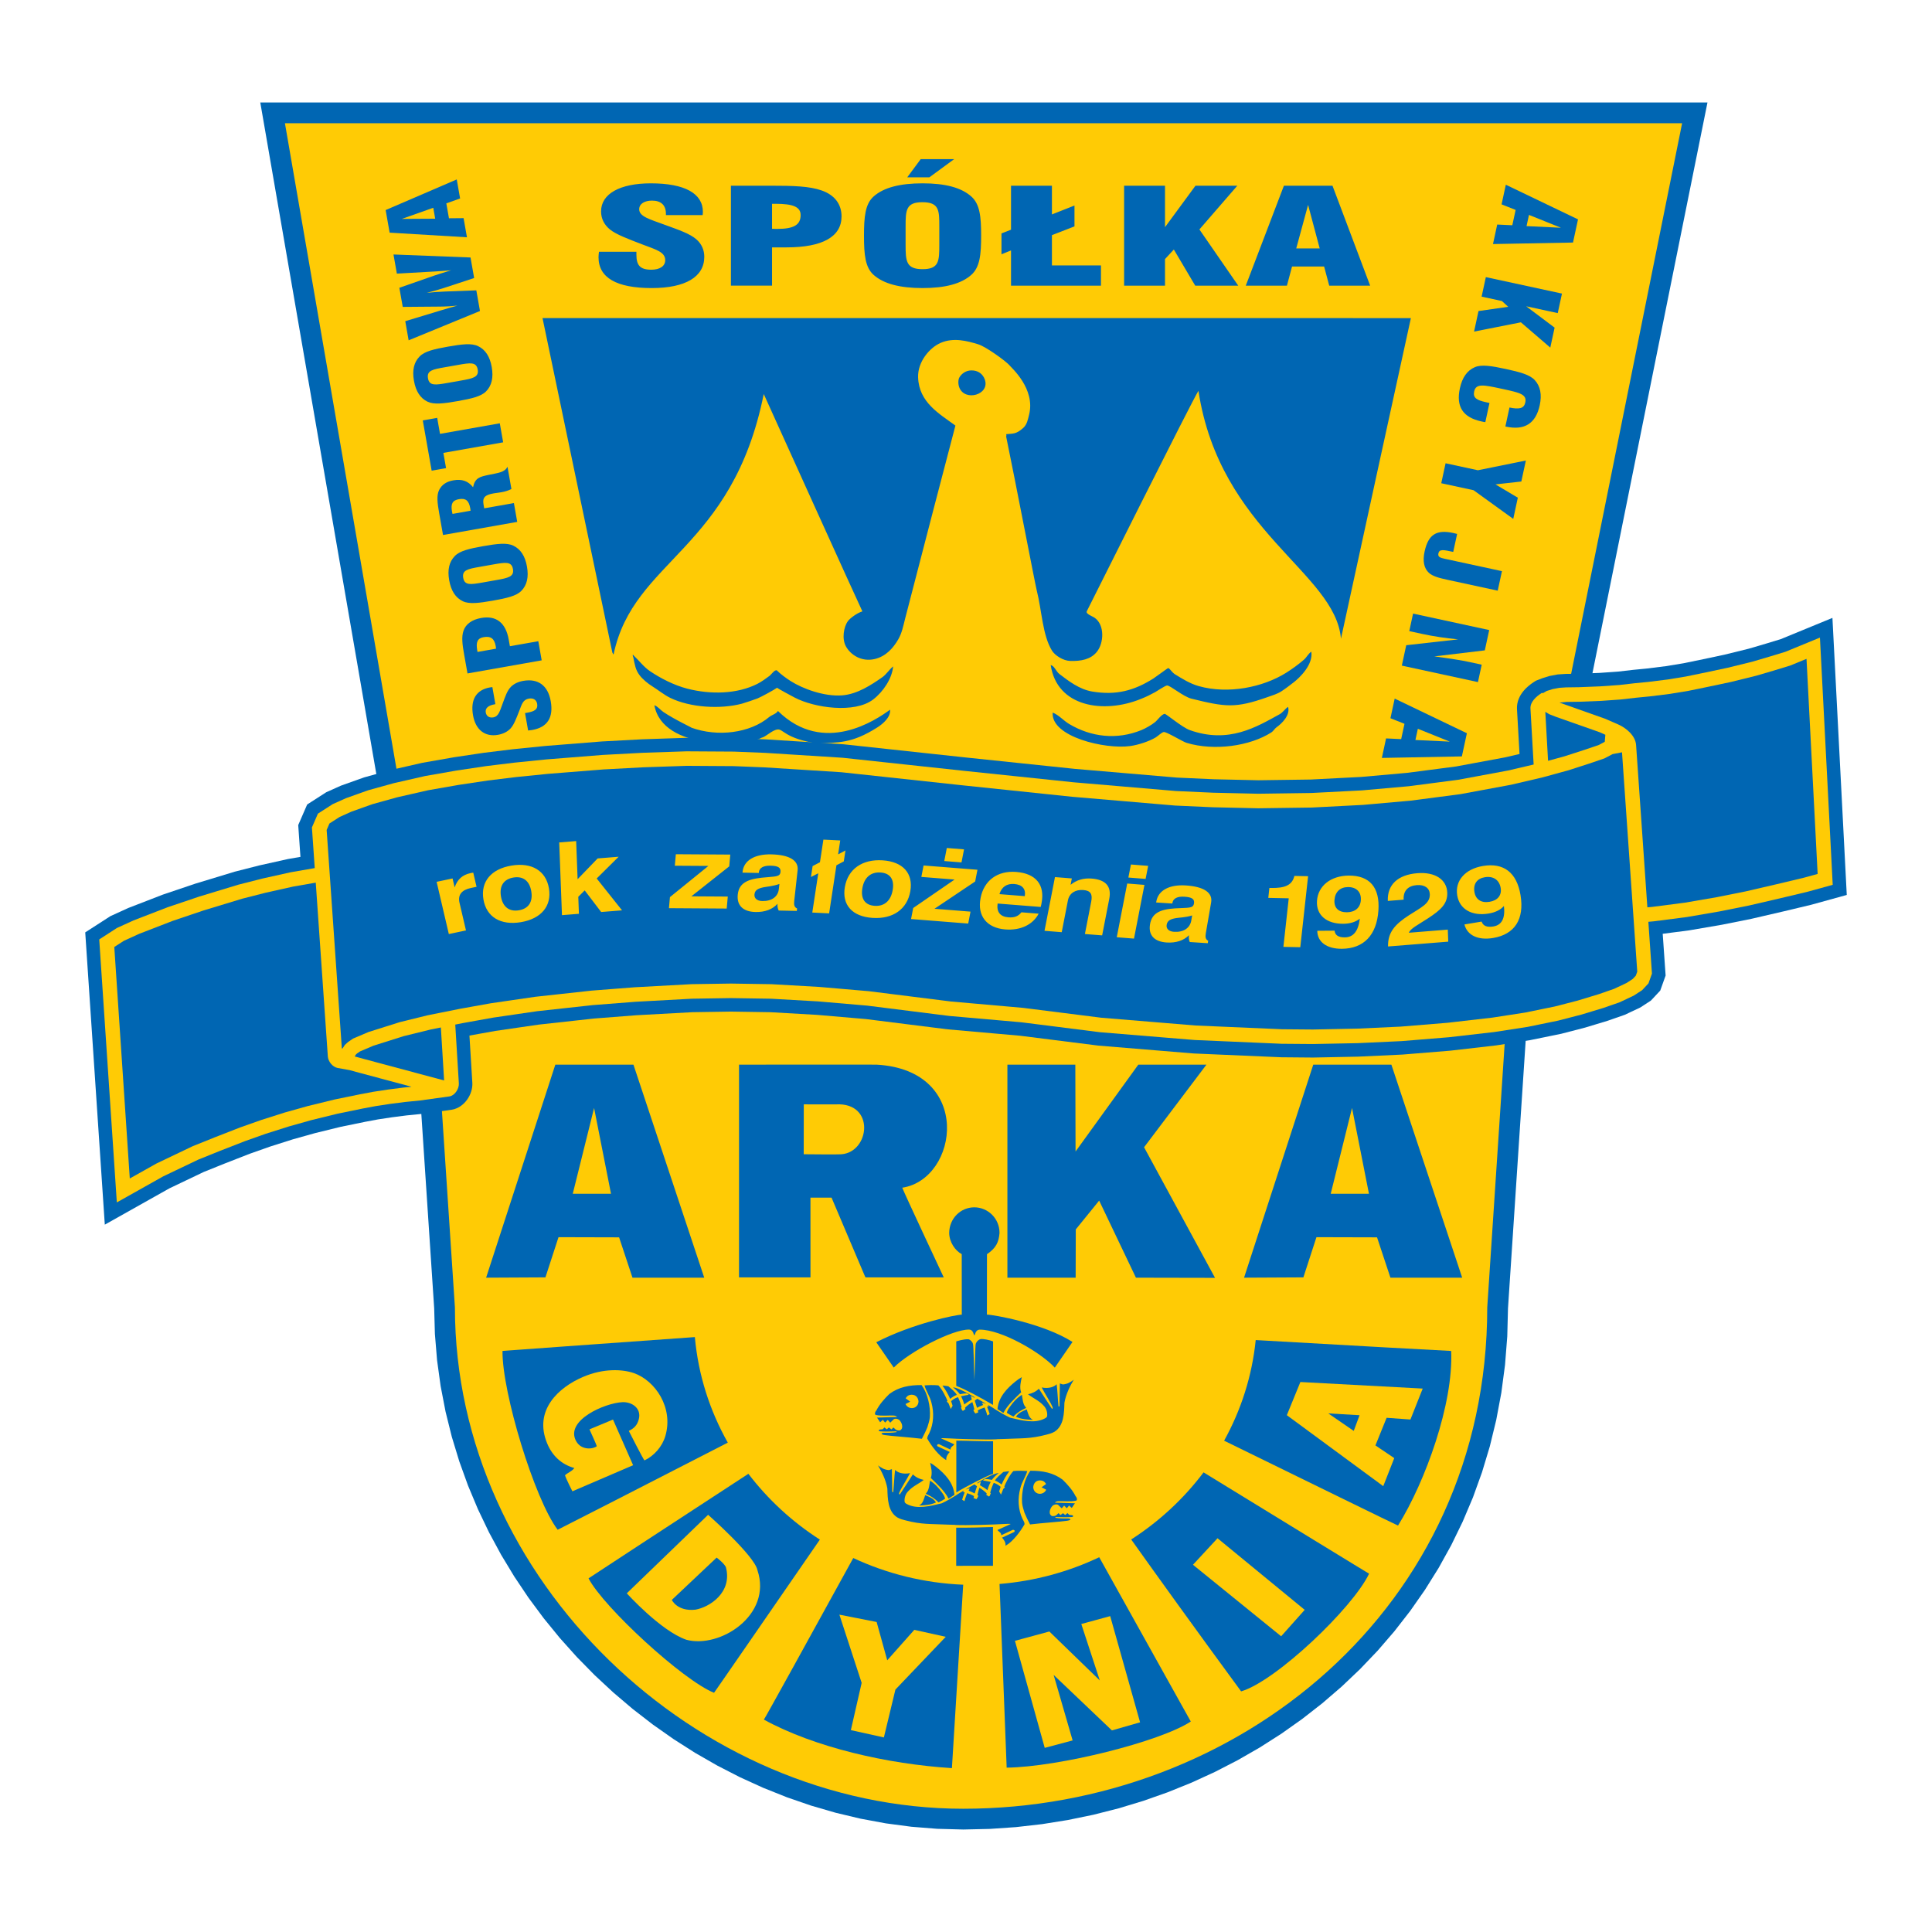 <?xml version="1.0" encoding="utf-8"?>
<!-- Generator: Adobe Illustrator 13.0.0, SVG Export Plug-In . SVG Version: 6.00 Build 14576)  -->
<!DOCTYPE svg PUBLIC "-//W3C//DTD SVG 1.0//EN" "http://www.w3.org/TR/2001/REC-SVG-20010904/DTD/svg10.dtd">
<svg version="1.0" id="Layer_1" xmlns="http://www.w3.org/2000/svg" xmlns:xlink="http://www.w3.org/1999/xlink" x="0px" y="0px"
	 width="192.756px" height="192.756px" viewBox="0 0 192.756 192.756" enable-background="new 0 0 192.756 192.756"
	 xml:space="preserve">
<g>
	<polygon fill-rule="evenodd" clip-rule="evenodd" fill="#FFFFFF" points="0,0 192.756,0 192.756,192.756 0,192.756 0,0 	"/>
	<polygon fill-rule="evenodd" clip-rule="evenodd" fill="#0066B3" points="28.204,23.147 28.701,26.027 29.243,29.159 29.822,32.51 
		30.434,36.05 31.073,39.748 31.733,43.571 33.072,51.318 33.792,55.485 34.486,59.5 35.174,63.484 35.911,67.747 37.152,74.943 
		37.765,78.493 38.345,81.856 38.888,85.002 39.387,87.898 39.837,90.513 40.233,92.816 40.57,94.776 40.842,96.361 41.043,97.539 
		41.168,98.273 41.196,98.443 43.319,130.535 43.39,133.088 43.606,135.707 43.962,138.293 44.453,140.84 45.075,143.346 
		45.824,145.805 46.694,148.215 47.682,150.572 48.784,152.875 49.996,155.117 51.312,157.295 52.729,159.408 54.244,161.451 
		55.852,163.422 57.547,165.314 59.328,167.129 61.189,168.859 63.127,170.506 65.138,172.061 67.218,173.523 69.362,174.889 
		71.568,176.154 73.831,177.316 76.147,178.371 78.512,179.316 80.922,180.146 83.374,180.859 85.863,181.451 88.385,181.918 
		90.936,182.256 93.512,182.461 96.104,182.531 98.748,182.471 101.371,182.291 103.973,181.994 106.547,181.582 109.092,181.057 
		111.601,180.42 114.071,179.672 116.499,178.816 118.879,177.854 121.207,176.787 123.479,175.617 125.691,174.346 
		127.839,172.975 129.917,171.504 131.922,169.939 133.85,168.279 135.694,166.527 137.453,164.684 139.12,162.75 140.692,160.73 
		142.164,158.625 143.53,156.438 144.788,154.166 145.932,151.816 146.958,149.391 147.86,146.889 148.637,144.314 149.28,141.67 
		149.788,138.959 150.156,136.18 150.38,133.34 150.453,130.533 152.573,98.453 170.355,10.225 25.968,10.225 26.431,12.895 
		26.555,13.61 27.024,16.327 27.754,20.55 28.204,23.147 	"/>
	<path fill-rule="evenodd" clip-rule="evenodd" fill="#FFCB05" d="M28.428,12.296c0,0,14.802,85.593,14.827,85.913l2.132,32.229
		c0,27.191,24.119,50.021,50.72,50.021c27.236,0,52.276-19.902,52.276-50.021l2.132-32.26l17.31-85.882H28.428L28.428,12.296z"/>
	<path fill-rule="evenodd" clip-rule="evenodd" fill="#0066B3" d="M85.13,155.445c-3.907,7.113-8.898,16.16-8.917,16.121
		c5.055,2.773,12.344,4.439,18.76,4.84c-0.001-0.029,0.629-10.266,1.125-18.299C92.185,157.945,88.475,157.006,85.13,155.445
		L85.13,155.445z"/>
	<path fill-rule="evenodd" clip-rule="evenodd" fill="#0066B3" d="M99.723,158.033c0.312,8.033,0.715,18.354,0.712,18.326
		c5.186-0.07,15.292-2.578,18.371-4.604c0.005,0.021-5.13-9.205-9.136-16.389C106.621,156.812,103.264,157.742,99.723,158.033
		L99.723,158.033z"/>
	<path fill-rule="evenodd" clip-rule="evenodd" fill="#0066B3" d="M112.86,153.594c2.659,3.732,6.304,8.801,10.966,15.154
		c3.472-1.012,11.158-8.34,12.769-11.744c0.018,0.033-9.289-5.672-16.515-10.105C118.106,149.521,115.66,151.793,112.86,153.594
		L112.86,153.594z"/>
	<path fill-rule="evenodd" clip-rule="evenodd" fill="#0066B3" d="M74.666,147.041c-7.021,4.58-15.939,10.416-15.948,10.432
		c1.507,2.896,9.455,10.199,12.521,11.416c-0.013,0.045,5.909-8.541,10.559-15.281C79.04,151.836,76.625,149.609,74.666,147.041
		L74.666,147.041z"/>
	<path fill-rule="evenodd" clip-rule="evenodd" fill="#0066B3" d="M144.783,134.785c-0.018,0.014-10.962-0.596-19.5-1.086
		c-0.365,3.598-1.465,6.988-3.152,10.039c7.533,3.689,17.353,8.492,17.349,8.469C142.22,147.803,145.021,140.021,144.783,134.785
		L144.783,134.785L144.783,134.785L144.783,134.785z"/>
	<path fill-rule="evenodd" clip-rule="evenodd" fill="#0066B3" d="M50.135,134.785c-0.053,4.113,3.192,14.789,5.503,17.838
		c0.001,0.014,9.479-4.838,16.975-8.691c-1.796-3.184-2.947-6.748-3.287-10.531C60.826,134.002,50.096,134.785,50.135,134.785
		L50.135,134.785L50.135,134.785L50.135,134.785z"/>
	<polygon fill-rule="evenodd" clip-rule="evenodd" fill="#FFCB05" points="88.52,165.648 87.462,161.826 83.746,161.096 
		85.968,167.9 84.891,172.615 88.185,173.344 89.335,168.57 94.357,163.305 91.218,162.611 88.52,165.648 88.52,165.648 	"/>
	<polygon fill-rule="evenodd" clip-rule="evenodd" fill="#FFCB05" points="107.881,162.027 109.729,167.66 104.694,162.775 
		101.26,163.705 104.233,174.385 107.017,173.643 105.122,167.107 110.935,172.643 113.746,171.836 110.764,161.24 107.881,162.027 
		107.881,162.027 	"/>
	<polygon fill-rule="evenodd" clip-rule="evenodd" fill="#FFCB05" points="119.023,156.117 127.82,163.252 130.17,160.615 
		121.472,153.471 119.023,156.117 119.023,156.117 	"/>
	<path fill-rule="evenodd" clip-rule="evenodd" fill="#FFCB05" d="M58.812,142.607c0,0,0.754,1.658,0.729,1.678
		c-0.282,0.268-1.522,0.492-2.068-0.518c-1.109-2.049,2.853-3.787,4.62-3.871c0.945-0.045,1.906,0.6,1.647,1.67
		c-0.159,0.656-0.503,0.949-1.003,1.195c0.002,0.004,1.487,2.938,1.566,2.941c0.953-0.453,1.76-1.359,2.076-2.42
		c0.841-2.828-1.006-5.549-3.147-6.291c-1.104-0.377-2.993-0.504-5.067,0.387c-2.439,1.045-4.954,3.322-3.569,6.646
		c0.505,1.215,1.42,2.086,2.703,2.439c-0.216,0.328-0.656,0.463-0.929,0.725c0.124,0.404,0.738,1.6,0.738,1.6l0,0l6.058-2.602
		l-2.006-4.555L58.812,142.607L58.812,142.607L58.812,142.607z"/>
	<path fill-rule="evenodd" clip-rule="evenodd" fill="#0066B3" d="M52.202,67.931c-0.521,0.092-0.932,0.298-1.217,0.582
		c-0.388,0.391-0.57,0.968-0.832,1.67c-0.29,0.774-0.401,1.294-0.942,1.39c-0.404,0.071-0.684-0.135-0.745-0.48
		c-0.074-0.42,0.22-0.706,0.87-0.821l0.088-0.016l-0.3-1.704c-0.079,0.014-0.16,0.017-0.239,0.031
		c-1.369,0.242-1.968,1.215-1.689,2.79c0.253,1.435,1.185,2.17,2.484,1.941c0.532-0.094,0.96-0.314,1.267-0.646
		c0.323-0.357,0.544-0.941,0.846-1.707c0.266-0.681,0.365-1.154,0.975-1.262c0.443-0.078,0.752,0.123,0.823,0.521
		c0.093,0.529-0.223,0.752-0.991,0.887l-0.217,0.038l0.307,1.737c0.14-0.014,0.28-0.027,0.407-0.05
		c1.517-0.268,2.139-1.234,1.85-2.874C54.671,68.396,53.689,67.669,52.202,67.931L52.202,67.931z M48.008,61.655
		c-0.916,0.162-1.528,0.603-1.758,1.255c-0.224,0.629-0.119,1.4,0.061,2.414l0.33,1.866l7.403-1.308l-0.337-1.909l-2.835,0.5
		l-0.118-0.668C50.456,62.124,49.504,61.391,48.008,61.655L48.008,61.655z M48.245,63.571c0.718-0.127,1.079,0.132,1.214,0.897
		c0.014,0.075,0.029,0.162,0.034,0.25l-1.851,0.327l-0.028-0.162C47.471,64.075,47.634,63.679,48.245,63.571L48.245,63.571z
		 M48.214,54.49c-1.388,0.245-2.333,0.467-2.832,0.979c-0.568,0.579-0.753,1.368-0.566,2.424c0.187,1.057,0.633,1.746,1.365,2.095
		c0.631,0.3,1.596,0.185,2.994-0.062c1.398-0.247,2.343-0.47,2.834-0.968c0.568-0.578,0.753-1.379,0.566-2.436
		c-0.185-1.046-0.633-1.734-1.364-2.083C50.567,54.13,49.603,54.245,48.214,54.49L48.214,54.49z M49.227,56.313
		c1.211-0.213,1.813-0.309,1.949,0.457c0.135,0.766-0.462,0.894-1.672,1.107l-1.339,0.237c-1.201,0.212-1.813,0.309-1.949-0.457
		c-0.139-0.788,0.472-0.895,1.672-1.107L49.227,56.313L49.227,56.313z M50.632,46.568c-0.285,0.573-0.938,0.61-1.887,0.812
		c-0.86,0.185-1.351,0.283-1.549,1.23c-0.496-0.625-1.112-0.838-1.959-0.688c-0.689,0.122-1.153,0.426-1.424,0.963
		c-0.269,0.548-0.18,1.278,0.01,2.356l0.377,2.135l7.403-1.307l-0.331-1.877l-2.963,0.523l-0.068-0.389
		c-0.126-0.712,0.167-0.953,1.023-1.104c0.187-0.033,0.437-0.054,0.761-0.112c0.375-0.066,0.701-0.168,0.999-0.321L50.632,46.568
		L50.632,46.568z M45.783,49.804c0.689-0.122,0.998,0.135,1.135,0.912c0.013,0.076,0.017,0.153,0.032,0.239l-1.802,0.318
		c-0.015-0.086-0.039-0.16-0.052-0.236C44.96,50.261,45.143,49.917,45.783,49.804L45.783,49.804z M43.619,41.69l-1.438,0.254
		l0.886,5.016l1.437-0.254l-0.269-1.521l5.965-1.054l-0.335-1.898l-5.965,1.054L43.619,41.69L43.619,41.69z M44.699,34.583
		c-1.388,0.245-2.333,0.468-2.832,0.979c-0.568,0.578-0.753,1.367-0.567,2.424s0.633,1.746,1.365,2.095
		c0.632,0.3,1.597,0.186,2.994-0.062s2.343-0.47,2.834-0.968c0.568-0.579,0.753-1.379,0.566-2.436
		c-0.185-1.046-0.633-1.734-1.364-2.083C47.051,34.223,46.086,34.337,44.699,34.583L44.699,34.583z M45.711,36.406
		c1.211-0.214,1.813-0.31,1.949,0.457c0.135,0.766-0.462,0.893-1.672,1.107l-1.339,0.236c-1.2,0.212-1.812,0.31-1.948-0.456
		c-0.139-0.788,0.471-0.896,1.672-1.107L45.711,36.406L45.711,36.406z M39.258,25.39l0.337,1.909l3.699-0.208
		c0.411-0.028,0.984-0.063,1.713-0.125c-0.817,0.255-1.377,0.421-1.683,0.531l-3.48,1.215l0.337,1.908l3.7-0.03
		c0.588-0.003,1.181-0.042,1.749-0.097c-0.494,0.132-1.054,0.297-1.67,0.484l-3.527,1.068l0.337,1.909l7.117-2.925l-0.364-2.06
		l-3.126,0.118c-0.606,0.018-1.216,0.07-1.814,0.131c0.69-0.177,1.269-0.346,1.74-0.497l2.983-0.982l-0.362-2.049L39.258,25.39
		L39.258,25.39z M45.57,17.903l-7.094,3.055l0.398,2.254l7.715,0.461l-0.337-1.909l-1.459,0.013l-0.263-1.488l1.375-0.488
		L45.57,17.903L45.57,17.903z M43.227,20.73l0.193,1.089l-3.327,0.02L43.227,20.73L43.227,20.73z"/>
	<path fill-rule="evenodd" clip-rule="evenodd" fill="#0066B3" d="M70.267,25.623c0-0.703-0.279-1.286-0.766-1.724
		c-0.672-0.597-1.809-0.968-3.177-1.471c-1.508-0.557-2.551-0.822-2.551-1.551c0-0.543,0.534-0.862,1.275-0.862
		c0.905,0,1.392,0.451,1.392,1.326v0.119h3.664c0-0.106,0.023-0.212,0.023-0.318c0-1.843-1.809-2.85-5.195-2.85
		c-3.084,0-4.963,1.047-4.963,2.797c0,0.716,0.301,1.326,0.881,1.803c0.626,0.504,1.762,0.928,3.247,1.499
		c1.322,0.504,2.272,0.742,2.272,1.564c0,0.597-0.533,0.954-1.391,0.954c-1.136,0-1.484-0.463-1.484-1.498v-0.292h-3.734
		c-0.023,0.186-0.046,0.372-0.046,0.544c0,2.041,1.786,3.078,5.311,3.078C68.389,28.74,70.267,27.625,70.267,25.623L70.267,25.623z
		 M83.961,21.592c0-1.233-0.696-2.135-1.971-2.585c-1.229-0.438-2.875-0.478-5.055-0.478h-4.012v9.97h4.104v-3.818h1.438
		C82.083,24.682,83.961,23.607,83.961,21.592L83.961,21.592z M79.88,21.459c0,0.968-0.672,1.379-2.319,1.379
		c-0.163,0-0.348,0-0.534-0.013v-2.492h0.348C79.115,20.333,79.88,20.638,79.88,21.459L79.88,21.459z M95.198,15.878h-3.339
		l-1.345,1.816h2.203L95.198,15.878L95.198,15.878z M97.888,23.514c0-1.869-0.115-3.155-0.997-3.924
		c-0.998-0.875-2.574-1.299-4.847-1.299c-2.272,0-3.872,0.424-4.87,1.299c-0.858,0.756-0.974,2.042-0.974,3.924
		c0,1.883,0.116,3.169,0.974,3.924c0.998,0.875,2.597,1.302,4.87,1.302c2.25,0,3.85-0.426,4.847-1.302
		C97.772,26.669,97.888,25.384,97.888,23.514L97.888,23.514z M93.714,24.416c0,1.63-0.023,2.439-1.67,2.439
		c-1.646,0-1.692-0.809-1.692-2.439v-1.803c0-1.617,0.022-2.439,1.669-2.439c1.693,0,1.693,0.822,1.693,2.439V24.416L93.714,24.416z
		 M109.844,28.5v-2.016h-4.893v-3.022l2.25-0.875v-2.081l-2.25,0.888V18.53h-4.082v4.388l-0.951,0.371v2.082l0.951-0.385V28.5
		H109.844L109.844,28.5z M123.539,28.5l-3.874-5.608l3.78-4.361h-4.174l-3.038,4.136V18.53h-4.081v9.97h4.081v-2.651l0.882-0.955
		l2.133,3.606H123.539L123.539,28.5z M136.7,28.5l-3.757-9.97h-4.848l-3.803,9.97h4.104l0.511-1.909h3.2l0.51,1.909H136.7
		L136.7,28.5z M131.667,24.788h-2.342l1.183-4.349L131.667,24.788L131.667,24.788z"/>
	<path fill-rule="evenodd" clip-rule="evenodd" fill="#0066B3" d="M148.957,24.349l7.982-0.15l0.5-2.312l-7.202-3.457l-0.424,1.958
		l1.402,0.558l-0.331,1.527l-1.507-0.071L148.957,24.349L148.957,24.349z M152.304,22.56l0.242-1.118l3.19,1.281L152.304,22.56
		L152.304,22.56z M147.068,33.082l4.672-0.924l2.933,2.522l0.431-1.992l-2.838-2.131l3.151,0.681l0.421-1.947l-7.595-1.643
		l-0.421,1.947l2.02,0.437l0.637,0.578l-2.968,0.424L147.068,33.082L147.068,33.082z M147.804,42.046
		c0.132,0.029,0.253,0.055,0.387,0.072l0.414-1.914l-0.333-0.072c-0.95-0.205-1.333-0.439-1.194-1.081
		c0.178-0.818,0.955-0.65,2.732-0.266l0.142,0.03c1.677,0.363,2.401,0.531,2.227,1.338c-0.132,0.609-0.597,0.705-1.578,0.504
		l-0.409,1.893l0.07,0.015c1.838,0.397,2.964-0.309,3.358-2.135c0.229-1.062,0.062-1.898-0.494-2.504
		c-0.487-0.534-1.455-0.801-2.889-1.111c-1.435-0.311-2.427-0.467-3.091-0.182c-0.77,0.332-1.259,1.025-1.493,2.109
		C145.252,40.591,145.966,41.649,147.804,42.046L147.804,42.046z M150.977,51.77l0.457-2.114l-2.229-1.328l2.578-0.288l0.453-2.093
		l-4.788,0.97l-3.222-0.697l-0.431,1.991l3.222,0.697L150.977,51.77L150.977,51.77z M144.429,57.85l4.999,1.081l0.421-1.947
		l-5.706-1.234c-0.464-0.1-0.71-0.188-0.633-0.542c0.096-0.442,0.51-0.354,1.479-0.144l0.388-1.792
		c-0.128-0.039-0.26-0.067-0.381-0.094c-1.677-0.363-2.496,0.144-2.864,1.848c-0.206,0.952-0.062,1.666,0.421,2.118
		C142.931,57.492,143.55,57.66,144.429,57.85L144.429,57.85z M139.86,66.409l7.595,1.643l0.376-1.737l-1.191-0.258
		c-0.828-0.179-2.004-0.364-3.535-0.568l5.035-0.602l0.438-2.025l-7.596-1.643l-0.378,1.749l1.283,0.277
		c1.141,0.247,2.34,0.425,3.593,0.545l-5.18,0.583L139.86,66.409L139.86,66.409z M137.869,75.618l7.982-0.15l0.5-2.312l-7.202-3.457
		l-0.424,1.958l1.401,0.558l-0.33,1.527l-1.507-0.071L137.869,75.618L137.869,75.618z M141.216,73.829l0.242-1.118l3.19,1.281
		L141.216,73.829L141.216,73.829z"/>
	<path fill-rule="evenodd" clip-rule="evenodd" fill="#0066B3" d="M99.078,147.039c0-0.625,0-2.621,0-3.242
		c-0.653,0.016-3.285-0.072-3.666-0.062c0,0.674,0,4.701,0,5.172C96.065,148.469,98.494,147.219,99.078,147.039L99.078,147.039z
		 M95.4,152.414c0,1.082,0,2.875,0,3.809c1.089,0,2.664-0.004,3.668-0.004v-3.865C97.802,152.391,96.747,152.428,95.4,152.414
		L95.4,152.414z M96.248,148.898l-0.176-0.055c0.04-0.051,0.081-0.102,0.116-0.146c-0.317,0.186-0.568,0.322-0.849,0.523
		c-0.442,0.271-0.895,0.537-1.387,0.768c-1.146,0.268-2.441,0.629-3.482,0.07c-0.12-0.061-0.206-0.145-0.216-0.23
		c-0.045-0.387,0.096-0.793,0.362-1.051c0.442-0.496,1.06-0.738,1.547-1.125c-0.412-0.086-0.779-0.25-1.085-0.553
		c-0.417,0.648-1.005,1.562-1.316,2.02c-0.061-0.064-0.055-0.035-0.065-0.141c0.206-0.518,0.729-1.291,1.1-2.004
		c-0.733,0.15-1.276-0.08-1.492-0.322c-0.08,0.604-0.115,1.523-0.186,2.217c-0.096,0.025-0.081-0.01-0.101-0.07
		c-0.01-0.744-0.02-1.482-0.035-2.221l-0.296,0.096c-0.151-0.012-0.458-0.061-0.673-0.201c-0.176-0.086-0.276-0.172-0.417-0.271
		c0.347,0.566,0.794,1.451,0.935,2.305c0.031,1.051,0.051,2.293,0.99,2.885c0.276,0.166,0.618,0.242,0.824,0.297
		c1.623,0.428,2.502,0.342,4.175,0.422c0.065,0.016,0.819,0.01,0.819,0.035c0.899,0.061,4.311-0.055,4.617-0.086
		c0.136,0,1.021-0.064,0.845,0.01l-1.281,0.578c0.095,0.172,0.401,0.252,0.372,0.527l1.155-0.543c0.105,0,0.075,0,0.166,0.051
		c0.035,0.057,0.02,0.137-0.04,0.172l-1.201,0.557c0.19,0.217,0.382,0.463,0.347,0.809c0.729-0.396,1.507-1.441,1.904-2.154
		c-0.016-0.217-0.105-0.316-0.211-0.537c-0.438-0.91-0.487-2.057-0.216-3.035c0.16-0.658,0.542-1.166,0.693-1.725
		c-0.317-0.023-0.885-0.059-1.387,0c-0.378,0.377-0.81,1.277-0.905,1.543l0.07,0.066l-0.176,0.18l-0.221,0.562l-0.186-0.32
		c0.055-0.191,0.09-0.293,0.15-0.463c-0.166-0.141-0.372-0.297-0.688-0.396c-0.176,0.377-0.267,0.652-0.356,0.984l0.061,0.061
		l-0.131,0.301l-0.041-0.029l-0.015,0.061l-0.266-0.186l0.05-0.127c-0.096-0.131-0.583-0.502-0.733-0.572
		c-0.061,0.176-0.166,0.543-0.201,0.729l0.101,0.07l-0.121,0.256l-0.035-0.025l-0.025,0.115l-0.306-0.115
		c0.015-0.08,0.035-0.119,0.05-0.195c-0.201-0.125-0.447-0.217-0.684-0.297c-0.08,0.217-0.221,0.549-0.266,0.799l-0.236-0.141
		C96.051,149.387,96.127,149.201,96.248,148.898L96.248,148.898z M97.217,148.1c-0.251,0.131-0.628,0.357-0.89,0.514
		c0.041,0,0.427-0.146,0.427-0.121c-0.035,0.064-0.075,0.16-0.116,0.23c0.221,0.086,0.377,0.16,0.608,0.281
		c0.075-0.227,0.146-0.492,0.226-0.713C97.393,148.236,97.318,148.15,97.217,148.1L97.217,148.1z M98.604,147.336
		c-0.135,0.066-0.959,0.508-1.11,0.613c0.025-0.025,0.01,0.051,0.045,0.07l0.025-0.045l0.301-0.162l-0.095,0.367
		c0.271,0.156,0.532,0.312,0.748,0.498c0.085-0.312,0.186-0.559,0.326-0.824c-0.256-0.07-0.527-0.1-0.778-0.145l0.191-0.152
		c0.221,0.01,0.472,0.041,0.697,0.092c0.231-0.281,0.343-0.402,0.694-0.689C99.317,146.994,98.961,147.166,98.604,147.336
		L98.604,147.336z M102.769,152.094c1.163-0.145,3.156-0.279,3.639-0.361c0.482-0.059,0.492-0.207,0.157-0.238
		c-0.322,0.006-0.806,0.014-1.266-0.064c-0.025-0.025-0.014-0.049,0.035-0.076c0.546,0.016,1.067,0.031,1.612-0.002
		c0.111-0.027,0.123-0.027,0.109-0.139c-0.113-0.086-0.286-0.033-0.386-0.08l-0.164-0.172l-0.232,0.191l-0.214-0.184l-0.257,0.191
		l-0.19-0.195c-0.061,0.062-0.158,0.139-0.22,0.203c-0.072,0.074-0.381,0.143-0.494,0.057c-0.352-0.254-0.077-0.842,0.144-1.018
		c0.073-0.064,0.344-0.18,0.532-0.061l0.353,0.342l0.243-0.277l0.266,0.268l0.23-0.275l0.265,0.242l0.314-0.463l-1.998-0.064
		c0.086-0.09,0.171-0.152,0.469-0.145c0.347-0.02,1.056,0.068,1.648-0.055c0.16-0.064,0.068-0.336-0.058-0.457
		c-0.309-0.615-0.827-1.188-1.293-1.639c-0.93-0.691-1.987-0.896-3.215-0.887c-0.593,0.816-0.905,2.1-0.824,3.213
		c0.044,0.385,0.135,0.617,0.24,0.977C102.383,151.344,102.563,151.699,102.769,152.094L102.769,152.094z M91.729,150.207
		c0.52-0.021,1.115-0.057,1.644-0.303c-0.001-0.049,0,0-0.038-0.074c-0.229-0.342-0.654-0.508-1.029-0.662
		c-0.129,0.373-0.208,0.846-0.602,1.027L91.729,150.207L91.729,150.207z M93.633,149.895c0.233-0.104,0.491-0.256,0.663-0.371
		c-0.054-0.246-0.181-0.43-0.308-0.602c-0.331-0.477-0.723-0.904-1.199-1.193c-0.068,0.359-0.083,0.932-0.375,1.234
		c-0.024,0.023-0.048,0.074-0.048,0.074C92.828,149.24,93.254,149.492,93.633,149.895L93.633,149.895z M95.227,149.137
		c-0.108-1.213-0.941-2.078-1.821-2.781c-0.189-0.158-0.39-0.291-0.603-0.412c0.082,0.408,0.253,1.025,0.063,1.512
		c0.668,0.646,1.374,1.291,1.772,2.064C94.908,149.354,94.54,149.57,95.227,149.137L95.227,149.137z M103.718,149.037
		c0.235,0.008,0.531-0.109,0.662-0.408l-0.463-0.24l0.453-0.33c-0.076-0.111-0.191-0.344-0.601-0.361
		c-0.496,0.008-0.663,0.383-0.683,0.682C103.106,148.787,103.396,149.018,103.718,149.037L103.718,149.037z M99.928,148.111
		c0.239-0.512,0.383-0.799,0.771-1.326c-0.247,0.029-0.371,0.031-0.594,0.072c-0.33,0.291-0.647,0.531-0.841,0.857
		C99.525,147.809,99.752,147.967,99.928,148.111L99.928,148.111z M98.478,140.352l0.177-0.055c-0.041-0.051-0.081-0.102-0.116-0.146
		c0.316,0.186,0.568,0.322,0.85,0.523c0.441,0.271,0.895,0.537,1.387,0.768c1.146,0.268,2.441,0.629,3.481,0.07
		c0.121-0.061,0.206-0.145,0.216-0.23c0.046-0.387-0.095-0.795-0.361-1.051c-0.442-0.496-1.061-0.738-1.548-1.125
		c0.412-0.086,0.779-0.252,1.086-0.553c0.417,0.648,1.005,1.562,1.316,2.02c0.06-0.064,0.055-0.035,0.065-0.141
		c-0.206-0.518-0.729-1.291-1.101-2.004c0.733,0.15,1.276-0.08,1.492-0.322c0.08,0.604,0.115,1.523,0.186,2.217
		c0.096,0.023,0.08-0.012,0.101-0.07c0.01-0.744,0.021-1.482,0.035-2.223l0.297,0.096c0.15-0.01,0.457-0.061,0.673-0.201
		c0.176-0.084,0.276-0.17,0.417-0.27c-0.347,0.566-0.794,1.451-0.935,2.305c-0.03,1.051-0.05,2.291-0.989,2.885
		c-0.276,0.166-0.618,0.24-0.824,0.297c-1.623,0.426-2.502,0.342-4.176,0.422c-0.065,0.016-0.818,0.01-0.818,0.035
		c-0.899,0.061-4.312-0.055-4.618-0.086c-0.136,0-1.02-0.064-0.844,0.01l1.281,0.578c-0.095,0.172-0.402,0.252-0.372,0.527
		l-1.156-0.543c-0.105,0-0.075,0-0.166,0.051c-0.035,0.055-0.02,0.137,0.041,0.17l1.201,0.559c-0.191,0.217-0.382,0.463-0.347,0.809
		c-0.729-0.396-1.507-1.441-1.904-2.154c0.015-0.217,0.105-0.316,0.21-0.539c0.438-0.908,0.487-2.055,0.216-3.033
		c-0.161-0.658-0.542-1.166-0.693-1.725c0.316-0.025,0.884-0.061,1.387,0c0.377,0.377,0.809,1.277,0.904,1.543l-0.07,0.064
		l0.176,0.182l0.221,0.562l0.186-0.32c-0.055-0.191-0.09-0.293-0.15-0.463c0.166-0.141,0.372-0.297,0.688-0.396
		c0.176,0.377,0.266,0.652,0.357,0.984l-0.061,0.061l0.131,0.301l0.04-0.029l0.015,0.059l0.266-0.186l-0.05-0.125
		c0.096-0.131,0.583-0.502,0.733-0.572c0.061,0.176,0.166,0.543,0.201,0.729l-0.101,0.07l0.121,0.256l0.035-0.025l0.025,0.115
		l0.307-0.115c-0.015-0.08-0.035-0.121-0.05-0.195c0.201-0.127,0.448-0.217,0.683-0.297c0.081,0.217,0.222,0.547,0.267,0.799
		l0.236-0.141C98.674,140.84,98.599,140.652,98.478,140.352L98.478,140.352z M97.508,139.553c0.251,0.131,0.628,0.357,0.889,0.512
		c-0.04,0-0.427-0.145-0.427-0.119c0.035,0.064,0.075,0.16,0.115,0.23c-0.221,0.086-0.377,0.16-0.608,0.281
		c-0.075-0.227-0.146-0.492-0.226-0.713C97.333,139.688,97.408,139.604,97.508,139.553L97.508,139.553z M96.122,138.789
		c0.136,0.064,0.959,0.508,1.11,0.613c-0.025-0.025-0.01,0.051-0.045,0.07l-0.025-0.045l-0.301-0.162l0.095,0.367
		c-0.271,0.156-0.533,0.312-0.749,0.498c-0.085-0.312-0.186-0.559-0.327-0.824c0.256-0.07,0.528-0.102,0.779-0.146l-0.191-0.15
		c-0.221,0.01-0.472,0.041-0.698,0.09c-0.231-0.281-0.342-0.4-0.694-0.688C95.408,138.447,95.765,138.617,96.122,138.789
		L96.122,138.789z M91.977,143.547c-1.163-0.145-3.157-0.279-3.639-0.361c-0.482-0.059-0.492-0.207-0.157-0.238
		c0.322,0.006,0.806,0.014,1.266-0.064c0.025-0.025,0.014-0.051-0.036-0.076c-0.546,0.016-1.067,0.031-1.612-0.004
		c-0.111-0.025-0.124-0.025-0.109-0.137c0.113-0.086,0.286-0.033,0.386-0.08l0.164-0.172l0.232,0.189l0.214-0.182l0.257,0.191
		l0.189-0.195c0.061,0.062,0.159,0.139,0.22,0.201c0.073,0.076,0.382,0.145,0.495,0.059c0.352-0.254,0.077-0.842-0.144-1.02
		c-0.073-0.062-0.344-0.18-0.532-0.059l-0.354,0.342l-0.243-0.277l-0.265,0.268l-0.231-0.275l-0.265,0.242l-0.314-0.465l1.998-0.062
		c-0.085-0.09-0.171-0.152-0.469-0.145c-0.347-0.02-1.055,0.068-1.648-0.055c-0.16-0.064-0.068-0.336,0.058-0.457
		c0.309-0.615,0.827-1.189,1.293-1.639c0.93-0.691,1.987-0.896,3.215-0.887c0.593,0.816,0.906,2.098,0.824,3.213
		c-0.044,0.383-0.135,0.617-0.24,0.975C92.362,142.797,92.182,143.152,91.977,143.547L91.977,143.547z M103.016,141.658
		c-0.521-0.021-1.115-0.057-1.644-0.301c0.001-0.049,0,0,0.038-0.074c0.229-0.342,0.654-0.508,1.028-0.664
		c0.13,0.375,0.209,0.848,0.603,1.027L103.016,141.658L103.016,141.658z M101.112,141.328c-0.234-0.102-0.492-0.256-0.663-0.371
		c0.054-0.246,0.181-0.43,0.308-0.602c0.331-0.479,0.723-0.904,1.199-1.193c0.067,0.359,0.082,0.93,0.375,1.232
		c0.024,0.025,0.048,0.076,0.048,0.076C101.917,140.674,101.491,140.926,101.112,141.328L101.112,141.328z M99.519,140.59
		c0.108-1.213,0.941-2.078,1.821-2.781c0.188-0.158,0.39-0.291,0.603-0.412c-0.082,0.408-0.253,1.025-0.063,1.512
		c-0.668,0.645-1.374,1.291-1.771,2.064C99.837,140.807,100.205,141.023,99.519,140.59L99.519,140.59z M91.008,140.488
		c-0.236,0.01-0.531-0.107-0.663-0.408l0.463-0.238l-0.453-0.33c0.076-0.111,0.191-0.344,0.602-0.363
		c0.496,0.01,0.663,0.385,0.682,0.682C91.62,140.24,91.331,140.471,91.008,140.488L91.008,140.488z M94.797,139.564
		c-0.239-0.512-0.383-0.801-0.77-1.328c0.248,0.029,0.371,0.031,0.593,0.072c0.33,0.291,0.648,0.533,0.841,0.859
		C95.2,139.262,94.974,139.42,94.797,139.564L94.797,139.564z M97.219,137.684c0.055-1.223,0.071-3.391,0.131-3.611
		c0.105-0.283,0.352-0.451,0.473-0.471c0.261-0.043,0.879,0.082,1.256,0.23c0,0.23-0.005,5.084-0.005,6.336
		c-1.307-0.771-2.814-1.582-3.668-1.898c0-1.492,0-2.949,0-4.438c0,0,0.749-0.248,1.231-0.215c0.231,0.08,0.402,0.303,0.437,0.455
		C97.144,134.326,97.159,136.461,97.219,137.684L97.219,137.684z M105.238,136.447l1.766-2.561
		c-2.921-1.857-7.921-2.725-8.541-2.727c0.01-2.27,0.01-3.732,0.007-6.027c0.882-0.598,1.182-1.174,1.252-2.129
		c0-1.451-1.172-2.547-2.512-2.547c-1.352-0.002-2.486,1.084-2.51,2.535c0.004,0.943,0.602,1.787,1.252,2.137
		c0,2.168,0.008,4.029,0.006,6.037c-0.559-0.002-4.871,0.865-8.532,2.752l1.743,2.525c1.596-1.604,5.86-3.799,7.485-3.789
		c0.483-0.008,0.481,0.562,0.556,0.572c0.074,0.012,0.077-0.57,0.561-0.566C99.865,132.66,103.723,134.838,105.238,136.447
		L105.238,136.447z"/>
	<path fill-rule="evenodd" clip-rule="evenodd" fill="#0066B3" d="M61.223,65.269c1.987-9.457,11.83-10.319,14.976-25.958
		c0.447,0.988,9.461,20.922,9.843,21.688c-0.542,0.152-1.255,0.708-1.443,0.966c-0.426,0.582-0.626,1.78-0.191,2.545
		c0.461,0.812,1.525,1.552,2.864,1.241c1.11-0.259,1.851-1.095,2.354-1.973c0.363-0.635,0.495-1.333,0.681-2.068
		c1.084-4.23,4.615-17.738,5.015-19.25c-1.602-1.181-3.636-2.304-3.723-4.804c-0.054-1.554,1.139-2.957,2.228-3.437
		c1.313-0.582,2.703-0.191,3.754,0.127c0.826,0.247,2.869,1.77,3.118,2.084c0.217,0.273,2.622,2.352,1.974,4.948
		c-0.121,0.482-0.208,0.972-0.572,1.305c-0.737,0.668-1.041,0.56-1.719,0.636c0.031,0.018,0.031,0.209,0,0.223
		c0.89,4.294,2.902,14.78,3.055,15.369c0.504,1.966,0.572,4.489,1.527,6.014c0.291,0.464,1.103,0.998,1.813,1.018
		c1.075,0.029,2.021-0.143,2.641-0.891c0.736-0.892,0.801-2.7-0.19-3.405c-0.246-0.175-0.939-0.399-0.796-0.668
		c0.145-0.269,10.625-21.253,11.137-21.986c2.148,14.053,13.657,18.095,14.219,24.733c0.663-3.114,6.976-31.988,6.976-31.988l0,0
		l-86.637-0.004l0,0c0,0,6.492,31.122,6.974,33.399C61.179,65.126,61.086,65.28,61.223,65.269L61.223,65.269L61.223,65.269
		L61.223,65.269z M98.249,37.847c-0.188-0.516-0.652-0.913-1.368-0.891c-0.516,0.015-0.928,0.317-1.146,0.668
		c-0.164,0.262-0.142,0.724-0.032,1.018C96.247,40.107,98.811,39.383,98.249,37.847L98.249,37.847L98.249,37.847L98.249,37.847z
		 M127.363,72.558c0.536-0.374,1.391-1.223,1.146-2.036c-0.294,0.2-0.532,0.568-0.828,0.731c-2.313,1.27-5.08,2.976-8.973,1.591
		c-0.774-0.276-2.38-1.651-2.514-1.623c-0.332,0.064-0.702,0.624-0.954,0.827c-0.361,0.289-0.941,0.622-1.368,0.796
		c-2.449,0.997-5.007,0.692-7.191-0.605c-0.577-0.343-1.025-0.889-1.654-1.146c-0.19,2.417,5.229,3.687,7.731,3.341
		c0.805-0.111,1.874-0.46,2.546-0.859c0.205-0.123,0.575-0.491,0.796-0.541c0.25-0.058,1.878,0.957,2.291,1.082
		c2.766,0.831,6.32,0.327,8.463-1.05C127.044,72.943,127.178,72.686,127.363,72.558L127.363,72.558L127.363,72.558L127.363,72.558z
		 M130.831,65.017c-0.32,0.218-0.451,0.55-0.731,0.795c-0.531,0.463-1.187,0.938-1.781,1.312c-2.326,1.457-5.796,2.153-8.719,1.33
		c-0.891-0.251-1.688-0.759-2.419-1.209c-0.184-0.114-0.436-0.475-0.572-0.573c-0.015-0.01-0.083-0.009-0.096,0
		c-0.191,0.112-1.192,0.866-1.432,1.018c-1.928,1.218-3.725,1.702-6.109,1.305c-1.284-0.216-2.368-1.054-3.277-1.75
		c-0.334-0.256-0.508-0.833-0.865-0.883c0.622,4.187,5.295,4.877,8.992,3.372c0.661-0.271,0.766-0.327,1.42-0.675
		c0.14-0.077,1-0.651,1.188-0.668c0.312-0.029,1.613,1.112,2.45,1.318c3.382,0.833,4.371,0.971,7.529-0.14
		c0.503-0.178,1.028-0.329,1.451-0.605c0.41-0.269,0.854-0.611,1.247-0.916C129.639,67.63,131.034,66.329,130.831,65.017
		L130.831,65.017L130.831,65.017L130.831,65.017z M74.035,70.203c0.283-0.076,1.312-0.43,1.553-0.525
		c0.364-0.146,1.726-0.894,1.936-1.059c0.178,0.131,1.465,0.824,1.762,0.979c1.985,1.036,5.985,1.601,7.828,0.191
		c1.015-0.779,1.899-2.115,1.992-3.301c-0.387,0.316-0.686,0.805-1.07,1.074c-1.096,0.764-2.489,1.695-4.009,1.813
		c-1.815,0.139-3.958-0.669-5.155-1.432c-0.446-0.284-1.015-0.708-1.335-1.03c-0.043-0.042-0.042-0.058-0.173-0.02
		c-0.171,0.049-0.44,0.426-0.591,0.541c-0.367,0.274-0.806,0.59-1.209,0.795c-2.026,1.025-4.674,1.078-7,0.477
		c-1.304-0.337-2.664-1.032-3.723-1.75c-0.63-0.427-1.077-1.052-1.623-1.559c-0.028-0.026-0.014-0.057-0.063-0.063
		c-0.08-0.013,0.029,0.239,0.032,0.254c0.156,0.79,0.229,1.238,0.604,1.75c0.311,0.424,0.847,0.863,1.305,1.146
		c0.565,0.348,1.155,0.842,1.782,1.146C68.861,70.592,71.844,70.782,74.035,70.203L74.035,70.203L74.035,70.203L74.035,70.203z
		 M75.976,73.608c0.434-0.09,1.036-0.753,1.591-0.828c0.576-0.08,0.716,0.897,3.978,1.4c2.039-0.132,3.372,0.066,6.014-1.623
		c0.531-0.34,1.33-1.021,1.241-1.75c-1.364,1-6.623,4.61-11.184,0.127c-0.182,0.304-0.616,0.385-0.875,0.604
		c-1.906,1.604-5.136,2.02-7.796,1.05c0.364,0.133-1.583-0.754-2.768-1.559c-0.304-0.207-0.525-0.53-0.891-0.668
		C66.13,74.951,74.531,74.424,75.976,73.608L75.976,73.608L75.976,73.608L75.976,73.608z"/>
	<path fill-rule="evenodd" clip-rule="evenodd" fill="#0066B3" d="M55.722,123.434l6.045,0.016l1.336,4.025h7.159l-7.063-21.254
		h-7.795l-6.905,21.254l5.918-0.031L55.722,123.434L55.722,123.434L55.722,123.434z M59.272,110.543l1.689,8.562h-3.817
		L59.272,110.543L59.272,110.543L59.272,110.543z M87.447,106.219c-0.006-0.006-3.435-0.004-6.862-0.004
		c-3.427,0.002-6.852,0.006-6.852,0.006l0,0l-0.001,21.223h7.13l-0.003-7.957l2.105,0.002l3.337,7.859l0.063,0.098h7.794l0,0
		c0,0-3.969-8.465-4.139-8.949C95.643,117.645,97.141,106.758,87.447,106.219L87.447,106.219L87.447,106.219L87.447,106.219z
		 M80.187,115.16l0.007-4.979c0,0,3.58,0.014,3.574-0.002c3.644,0.115,2.89,5.062-0.082,4.99
		C83.683,115.191,80.58,115.164,80.187,115.16L80.187,115.16z M113.569,106.221l-6.261,8.666l-0.023-8.666h-6.777v21.254h6.81
		l0.012-4.816l2.333-2.875l3.669,7.691l7.891,0.016l-7.079-13.029l6.221-8.24H113.569L113.569,106.221L113.569,106.221z
		 M131.342,123.434l6.045,0.016l1.336,4.025h7.159l-7.063-21.254h-7.795l-6.905,21.254l5.919-0.031L131.342,123.434L131.342,123.434
		L131.342,123.434z M134.892,110.543l1.689,8.562h-3.816L134.892,110.543L134.892,110.543L134.892,110.543z"/>
	<path fill-rule="evenodd" clip-rule="evenodd" fill="#FFCB05" d="M70.649,151.131l-8.113,7.834l0,0c0,0,3.381,3.75,5.938,4.633
		c3.322,0.902,8.598-2.436,7.097-6.938C75.284,155.217,70.649,151.131,70.649,151.131L70.649,151.131L70.649,151.131L70.649,151.131
		z M69.377,160.598c-1.813,0.197-2.349-0.975-2.349-0.975l0,0l4.47-4.219l0,0c0,0,0.68,0.498,0.917,0.928
		C73.111,158.875,70.79,160.355,69.377,160.598L69.377,160.598L69.377,160.598L69.377,160.598z"/>
	<path fill-rule="evenodd" clip-rule="evenodd" fill="#FFCB05" d="M128.387,141.193l9.62,7.082l1.098-2.799l-1.878-1.266
		l1.115-2.756l2.377,0.172l1.225-3.088l-12.205-0.654L128.387,141.193L128.387,141.193L128.387,141.193z M135.643,141.197
		l-0.581,1.564l-2.54-1.746L135.643,141.197L135.643,141.197L135.643,141.197z"/>
	<polygon fill-rule="evenodd" clip-rule="evenodd" fill="#0066B3" points="46.187,110.174 46.35,110.02 46.495,109.855 
		46.625,109.684 46.739,109.506 46.841,109.32 46.93,109.125 47.003,108.924 47.062,108.713 47.105,108.49 47.127,108.256 
		47.126,108.049 47.076,107.24 46.836,103.32 49.411,102.857 53.751,102.225 59.286,101.617 63.512,101.289 69.076,100.986 
		72.915,100.926 76.875,100.988 81.525,101.254 86.382,101.672 94.564,102.699 101.779,103.336 109.584,104.32 119.097,105.105 
		127.839,105.484 131.005,105.512 135.498,105.422 139.915,105.215 144.693,104.826 149.275,104.299 152.648,103.777 
		155.762,103.141 158.134,102.527 160.392,101.844 162.105,101.246 163.659,100.514 164.71,99.828 165.642,98.832 166.179,97.33 
		165.889,93.164 168.503,92.826 171.803,92.26 174.751,91.668 177.936,90.93 180.698,90.271 184.252,89.289 182.822,61.647 
		177.676,63.763 176.188,64.217 174.477,64.72 172.063,65.315 169.938,65.767 167.95,66.176 166.192,66.464 164.267,66.703 
		162.938,66.832 161.434,67.005 159.588,67.135 157.497,67.219 156.2,67.237 155.408,67.289 154.584,67.446 153.88,67.665 
		153.231,67.917 152.989,68.074 152.847,68.172 152.704,68.277 152.56,68.391 152.416,68.514 152.273,68.645 152.134,68.789 
		151.996,68.945 151.864,69.115 151.74,69.3 151.625,69.504 151.524,69.726 151.441,69.966 151.381,70.223 151.35,70.494 
		151.349,70.734 151.604,75.226 150.175,75.56 145.264,76.472 140.403,77.106 135.792,77.516 130.781,77.774 125.545,77.847 
		121.103,77.747 117.429,77.581 107.241,76.711 96.388,75.577 84.185,74.26 76.425,73.769 73.261,73.641 68.483,73.612 
		64.065,73.76 60.036,73.976 54.387,74.426 51.197,74.748 48.31,75.101 45.327,75.547 42.145,76.104 38.946,76.835 36.336,77.559 
		34.017,78.384 32.55,79.042 30.647,80.264 29.754,82.318 29.975,85.491 28.732,85.706 25.87,86.343 23.43,86.965 19.472,88.167 
		16.261,89.251 12.803,90.589 11.015,91.404 8.504,93.024 10.456,122.184 16.902,118.562 20.333,116.924 22.453,116.072 
		24.92,115.109 26.954,114.391 29.211,113.674 31.404,113.059 33.99,112.424 36.45,111.92 37.708,111.684 39.132,111.469 
		40.587,111.283 42.067,111.135 45.082,110.715 45.321,110.662 45.574,110.568 45.803,110.453 46.005,110.32 46.187,110.174 	"/>
	<path fill-rule="evenodd" clip-rule="evenodd" fill="#FFCB05" d="M44.842,109.389c0.526-0.08,0.971-0.762,0.938-1.293l-0.047-0.773
		l-0.312-5.1l0.736-0.146l3.039-0.547l4.385-0.641l5.581-0.611l4.263-0.332l5.605-0.305l3.886-0.061l4.009,0.062l4.698,0.268
		l4.902,0.422l8.183,1.029l7.215,0.635l7.802,0.986l9.457,0.779l8.693,0.377l3.124,0.025l4.455-0.088l4.376-0.203l4.732-0.387
		l4.534-0.521l3.315-0.512l3.047-0.625l2.312-0.598l2.204-0.668l1.62-0.564l1.406-0.664l0.838-0.545l0.629-0.672l0.349-0.976
		l-0.359-5.17l0.551-0.051l3.295-0.426l3.254-0.559l2.909-0.583l3.162-0.733l2.734-0.652l2.489-0.688l-1.275-24.666l-3.447,1.418
		l-1.555,0.474l-1.746,0.514l-2.464,0.607l-2.151,0.457l-2.018,0.416l-1.812,0.297l-1.969,0.244l-1.335,0.13l-1.522,0.175
		l-1.896,0.134l-2.128,0.085l-1.279,0.018l-0.676,0.044l-0.669,0.128l-0.587,0.182l-0.401,0.23l-0.073-0.045
		c-0.593,0.374-1.192,0.916-1.154,1.577l0.318,5.581l-2.562,0.599l-4.978,0.924l-4.924,0.642l-4.663,0.415l-5.062,0.26l-5.286,0.074
		l-4.482-0.102l-3.716-0.167l-10.227-0.873l-10.868-1.136L84.07,75.602l-7.715-0.488l-3.126-0.126l-4.728-0.029l-4.378,0.147
		l-3.998,0.214l-5.618,0.447l-3.161,0.32l-2.856,0.349l-2.949,0.441l-3.131,0.548l-3.134,0.716l-2.535,0.702l-2.223,0.792
		l-1.326,0.595l-1.474,0.947l-0.598,1.377l0.282,4.055l-2.408,0.418l-2.811,0.626l-2.391,0.609l-3.909,1.187l-3.164,1.068
		l-3.394,1.312l-1.663,0.758L9.9,93.726l1.756,26.239l4.626-2.598l3.51-1.676l2.165-0.871l2.494-0.973l2.074-0.734l2.301-0.729
		l2.236-0.629l2.633-0.645l2.496-0.512l1.292-0.242l1.463-0.223l1.488-0.189l1.472-0.148L44.842,109.389L44.842,109.389z"/>
	<polygon fill-rule="evenodd" clip-rule="evenodd" fill="#0066B3" points="34.106,104.615 32.59,82.806 32.872,82.157 
		33.885,81.508 35.059,80.98 37.179,80.226 39.631,79.546 42.697,78.846 45.774,78.307 48.686,77.871 51.507,77.526 54.639,77.21 
		60.222,76.766 64.187,76.554 68.521,76.408 73.195,76.437 76.28,76.561 83.947,77.046 96.093,78.357 106.977,79.495 
		117.247,80.371 121.008,80.541 125.533,80.643 130.873,80.569 135.988,80.305 140.708,79.885 145.7,79.234 150.748,78.297 
		153.89,77.563 156.512,76.844 158.542,76.187 160.082,75.663 160.88,75.24 161.828,75.057 163.349,96.94 163.204,97.346 
		162.9,97.67 162.293,98.066 161.046,98.654 159.525,99.184 157.379,99.836 155.131,100.416 152.155,101.025 148.902,101.527 
		144.42,102.043 139.736,102.426 135.405,102.627 130.989,102.715 127.911,102.689 119.272,102.314 109.874,101.539 
		102.077,100.555 94.861,99.918 86.676,98.891 81.725,98.465 76.976,98.193 72.915,98.131 68.978,98.191 63.328,98.5 59.025,98.834 
		53.396,99.451 48.962,100.098 45.886,100.65 42.643,101.301 39.883,101.98 36.76,102.967 35.229,103.617 34.733,103.957 
		34.408,104.248 34.182,104.596 34.106,104.615 34.106,104.615 	"/>
	<path fill-rule="evenodd" clip-rule="evenodd" fill="#FFCB05" d="M47.546,88.476l-0.33-1.413c-0.087,0.008-0.171,0.026-0.256,0.044
		c-0.819,0.173-1.322,0.619-1.6,1.43l-0.208-0.893l-1.59,0.336l1.218,5.211l1.711-0.362l-0.645-2.758
		c-0.184-0.785,0.207-1.279,1.134-1.476L47.546,88.476L47.546,88.476z M54.768,88.634c-0.294-1.758-1.711-2.613-3.74-2.274
		c-2.029,0.339-3.091,1.609-2.797,3.368s1.712,2.616,3.741,2.276C54,91.664,55.062,90.392,54.768,88.634L54.768,88.634z
		 M53.006,88.928c0.176,1.054-0.273,1.73-1.233,1.891s-1.617-0.332-1.793-1.385s0.287-1.723,1.247-1.883
		C52.187,87.391,52.83,87.875,53.006,88.928L53.006,88.928z M62.062,90.825l-2.53-3.179l2.192-2.169l-2.096,0.168l-2,2.073
		l-0.144-3.804l-1.691,0.135l0.274,7.256l1.692-0.135l-0.064-1.696l0.64-0.639l1.643,2.156L62.062,90.825L62.062,90.825z
		 M72.504,90.646l0.107-1.196l-3.633-0.023l3.778-2.989l0.104-1.177l-5.431-0.034l-0.102,1.146l3.351,0.021l-3.838,3.111
		l-0.098,1.104L72.504,90.646L72.504,90.646z M79.499,90.883l0.027-0.243c-0.28-0.128-0.328-0.363-0.285-0.758l0.337-3.061
		c0.107-0.973-0.81-1.541-2.641-1.58c-1.674-0.034-2.726,0.624-2.846,1.719l-0.011,0.102l1.625,0.034l0.009-0.081
		c0.047-0.426,0.452-0.661,1.16-0.646c0.745,0.016,1.045,0.185,0.996,0.63c-0.057,0.518-0.513,0.427-1.875,0.57
		c-1.535,0.162-2.271,0.613-2.387,1.667c-0.122,1.104,0.532,1.729,1.778,1.756c0.94,0.019,1.695-0.272,2.184-0.82
		c-0.016,0.254,0.021,0.478,0.122,0.673L79.499,90.883L79.499,90.883z M77.706,88.702c-0.084,0.761-0.709,1.215-1.649,1.195
		c-0.525-0.011-0.827-0.271-0.783-0.667c0.045-0.416,0.333-0.582,0.897-0.703c0.338-0.074,0.904-0.093,1.591-0.333L77.706,88.702
		L77.706,88.702z M84.186,85.941l0.167-1.093l-0.734,0.392l0.211-1.387l-1.68-0.083l-0.343,2.257l-0.732,0.381L80.909,87.5
		l0.73-0.372l-0.597,3.917l1.68,0.084l0.729-4.798L84.186,85.941L84.186,85.941z M90.823,88.918c0.31-1.79-0.741-2.951-2.768-3.083
		c-2.027-0.13-3.453,0.871-3.763,2.66c-0.31,1.789,0.74,2.953,2.768,3.084C89.086,91.711,90.513,90.708,90.823,88.918L90.823,88.918
		z M89.063,88.805c-0.186,1.072-0.836,1.633-1.794,1.57c-0.959-0.062-1.415-0.695-1.229-1.766c0.186-1.072,0.847-1.622,1.806-1.56
		C88.804,87.111,89.249,87.733,89.063,88.805L89.063,88.805z M95.929,86.043l0.253-1.302l-1.719-0.137l-0.253,1.302L95.929,86.043
		L95.929,86.043z M96.598,92.144l0.231-1.191l-3.595-0.285l4.058-2.722l0.228-1.171l-5.375-0.426l-0.222,1.141l3.317,0.263
		l-4.13,2.839l-0.214,1.101L96.598,92.144L96.598,92.144z M103.914,90.115c0.36-1.847-0.565-2.966-2.527-3.122
		c-1.852-0.147-3.212,0.842-3.554,2.598c-0.352,1.807,0.635,2.994,2.462,3.139c1.526,0.121,2.762-0.479,3.33-1.572l-1.719-0.137
		c-0.299,0.396-0.709,0.548-1.29,0.502c-0.836-0.066-1.199-0.536-1.084-1.377l4.298,0.341
		C103.867,90.358,103.892,90.237,103.914,90.115L103.914,90.115z M102.244,89.409l-2.529-0.201c0.214-0.721,0.736-1.069,1.475-1.011
		C101.988,88.261,102.362,88.68,102.244,89.409L102.244,89.409z M109.961,93.323l0.712-3.654c0.239-1.231-0.343-1.903-1.759-2.015
		c-0.812-0.064-1.517,0.146-2.101,0.623l0.124-0.636l-1.683-0.134l-1.044,5.36l1.719,0.137l0.619-3.18
		c0.138-0.707,0.74-1.089,1.54-1.026c0.738,0.059,0.926,0.422,0.784,1.149l-0.631,3.24L109.961,93.323L109.961,93.323z
		 M114.297,87.689l0.254-1.302l-1.719-0.136l-0.254,1.302L114.297,87.689L114.297,87.689z M113.138,93.645l1.043-5.36l-1.719-0.136
		l-1.043,5.36L113.138,93.645L113.138,93.645z M120.499,94.104l0.042-0.243c-0.271-0.14-0.303-0.377-0.234-0.771l0.529-3.053
		c0.168-0.97-0.708-1.579-2.529-1.697c-1.663-0.107-2.751,0.507-2.94,1.598l-0.018,0.102l1.614,0.104l0.015-0.081
		c0.073-0.425,0.491-0.644,1.195-0.598c0.74,0.048,1.028,0.23,0.951,0.675c-0.089,0.516-0.537,0.405-1.901,0.49
		c-1.539,0.095-2.299,0.516-2.481,1.567c-0.191,1.102,0.419,1.756,1.657,1.836c0.935,0.061,1.704-0.198,2.226-0.727
		c-0.032,0.253-0.01,0.479,0.078,0.68L120.499,94.104L120.499,94.104z M118.854,91.841c-0.132,0.758-0.782,1.186-1.717,1.126
		c-0.522-0.034-0.807-0.308-0.738-0.702c0.072-0.415,0.369-0.569,0.938-0.666c0.342-0.06,0.905-0.053,1.604-0.264L118.854,91.841
		L118.854,91.841z M129.73,94.504l0.779-7.085l-1.368-0.028c-0.224,0.92-0.919,1.23-2.359,1.201l-0.135-0.003l-0.109,0.993
		l2.04,0.042l-0.533,4.845L129.73,94.504L129.73,94.504z M137.525,90.83c0.155-2.292-0.877-3.489-2.959-3.472
		c-1.8,0.014-3.068,1.028-3.17,2.518c-0.096,1.41,0.945,2.303,2.623,2.289c0.686-0.006,1.236-0.182,1.65-0.51
		c-0.146,1.238-0.64,1.86-1.497,1.867c-0.637,0.005-0.977-0.215-1.02-0.67l-1.727,0.014c0.01,1.115,0.942,1.808,2.46,1.795
		C136.055,94.643,137.357,93.303,137.525,90.83L137.525,90.83z M135.771,89.81c-0.051,0.75-0.571,1.2-1.392,1.207
		c-0.832,0.007-1.292-0.435-1.24-1.206c0.058-0.831,0.566-1.301,1.35-1.308C135.321,88.497,135.826,88.989,135.771,89.81
		L135.771,89.81z M144.393,89.056c-0.049-1.292-1.197-2.081-2.987-1.937c-1.937,0.155-3.006,1.142-2.944,2.767l1.581-0.126
		l-0.002-0.061c-0.032-0.837,0.454-1.321,1.3-1.389c0.797-0.064,1.29,0.291,1.312,0.906c0.036,0.929-0.86,1.314-2.084,2.101
		c-1.44,0.936-2.111,1.729-2.083,3.113l6.007-0.481l-0.046-1.201l-3.886,0.312c0.168-0.428,0.904-0.781,1.913-1.439
		C143.745,90.788,144.435,90.167,144.393,89.056L144.393,89.056z M151.701,89.294c-0.376-2.245-1.68-3.242-3.745-2.896
		c-1.786,0.299-2.813,1.481-2.568,2.942c0.23,1.38,1.473,2.082,3.137,1.803c0.681-0.113,1.188-0.372,1.522-0.754
		c0.143,1.222-0.206,1.903-1.057,2.045c-0.632,0.105-1.021-0.054-1.169-0.488l-1.713,0.286c0.268,1.079,1.354,1.604,2.861,1.351
		C151.121,93.222,152.106,91.718,151.701,89.294L151.701,89.294z M149.721,88.583c0.123,0.735-0.29,1.253-1.104,1.39
		c-0.826,0.138-1.385-0.218-1.512-0.973c-0.136-0.814,0.262-1.351,1.039-1.48C148.97,87.382,149.586,87.779,149.721,88.583
		L149.721,88.583z"/>
	<path fill-rule="evenodd" clip-rule="evenodd" fill="#0066B3" d="M31.503,88.062l-2.228,0.387l-2.756,0.614l-2.338,0.596
		l-3.856,1.171l-3.112,1.051l-3.325,1.286l-1.528,0.697l-0.957,0.617l1.546,23.096l2.665-1.496l3.595-1.717l2.214-0.891l2.522-0.984
		l2.119-0.748l2.346-0.746l2.283-0.641l2.683-0.656l2.535-0.52l1.33-0.25l1.505-0.229l1.525-0.195l0.788-0.078l-5.194-1.393
		l-0.988-0.268l-1.2-0.217c-0.49-0.09-0.934-0.643-0.968-1.139L31.503,88.062L31.503,88.062z"/>
	<polygon fill-rule="evenodd" clip-rule="evenodd" fill="#0066B3" points="35.386,105.402 36.242,105.635 44.31,107.797 
		43.985,102.51 42.958,102.717 40.275,103.377 37.263,104.328 35.928,104.896 35.629,105.1 35.518,105.199 35.386,105.402 	"/>
	<polygon fill-rule="evenodd" clip-rule="evenodd" fill="#0066B3" points="160.167,73.308 159.596,73.054 155.275,71.532 
		154.562,71.255 154.176,71.02 154.45,75.906 156.097,75.454 158.086,74.811 159.506,74.328 160.107,74.009 160.167,73.308 	"/>
	<path fill-rule="evenodd" clip-rule="evenodd" fill="#0066B3" d="M155.592,70.1l0.721-0.069l1.26-0.018l2.17-0.086l1.949-0.138
		l1.542-0.177l1.341-0.13l2.017-0.25l1.868-0.307l2.05-0.422l2.18-0.462l2.518-0.621l1.785-0.524l1.626-0.497l1.617-0.665
		l1.11,21.458l-1.344,0.371l-2.705,0.645l-3.137,0.728l-2.868,0.575l-3.203,0.55l-3.239,0.419l-0.492,0.045l-1.095-15.757
		l-0.031-0.447c-0.063-0.906-0.963-1.686-1.795-2.048l-1.304-0.567L155.592,70.1L155.592,70.1z"/>
</g>
</svg>
